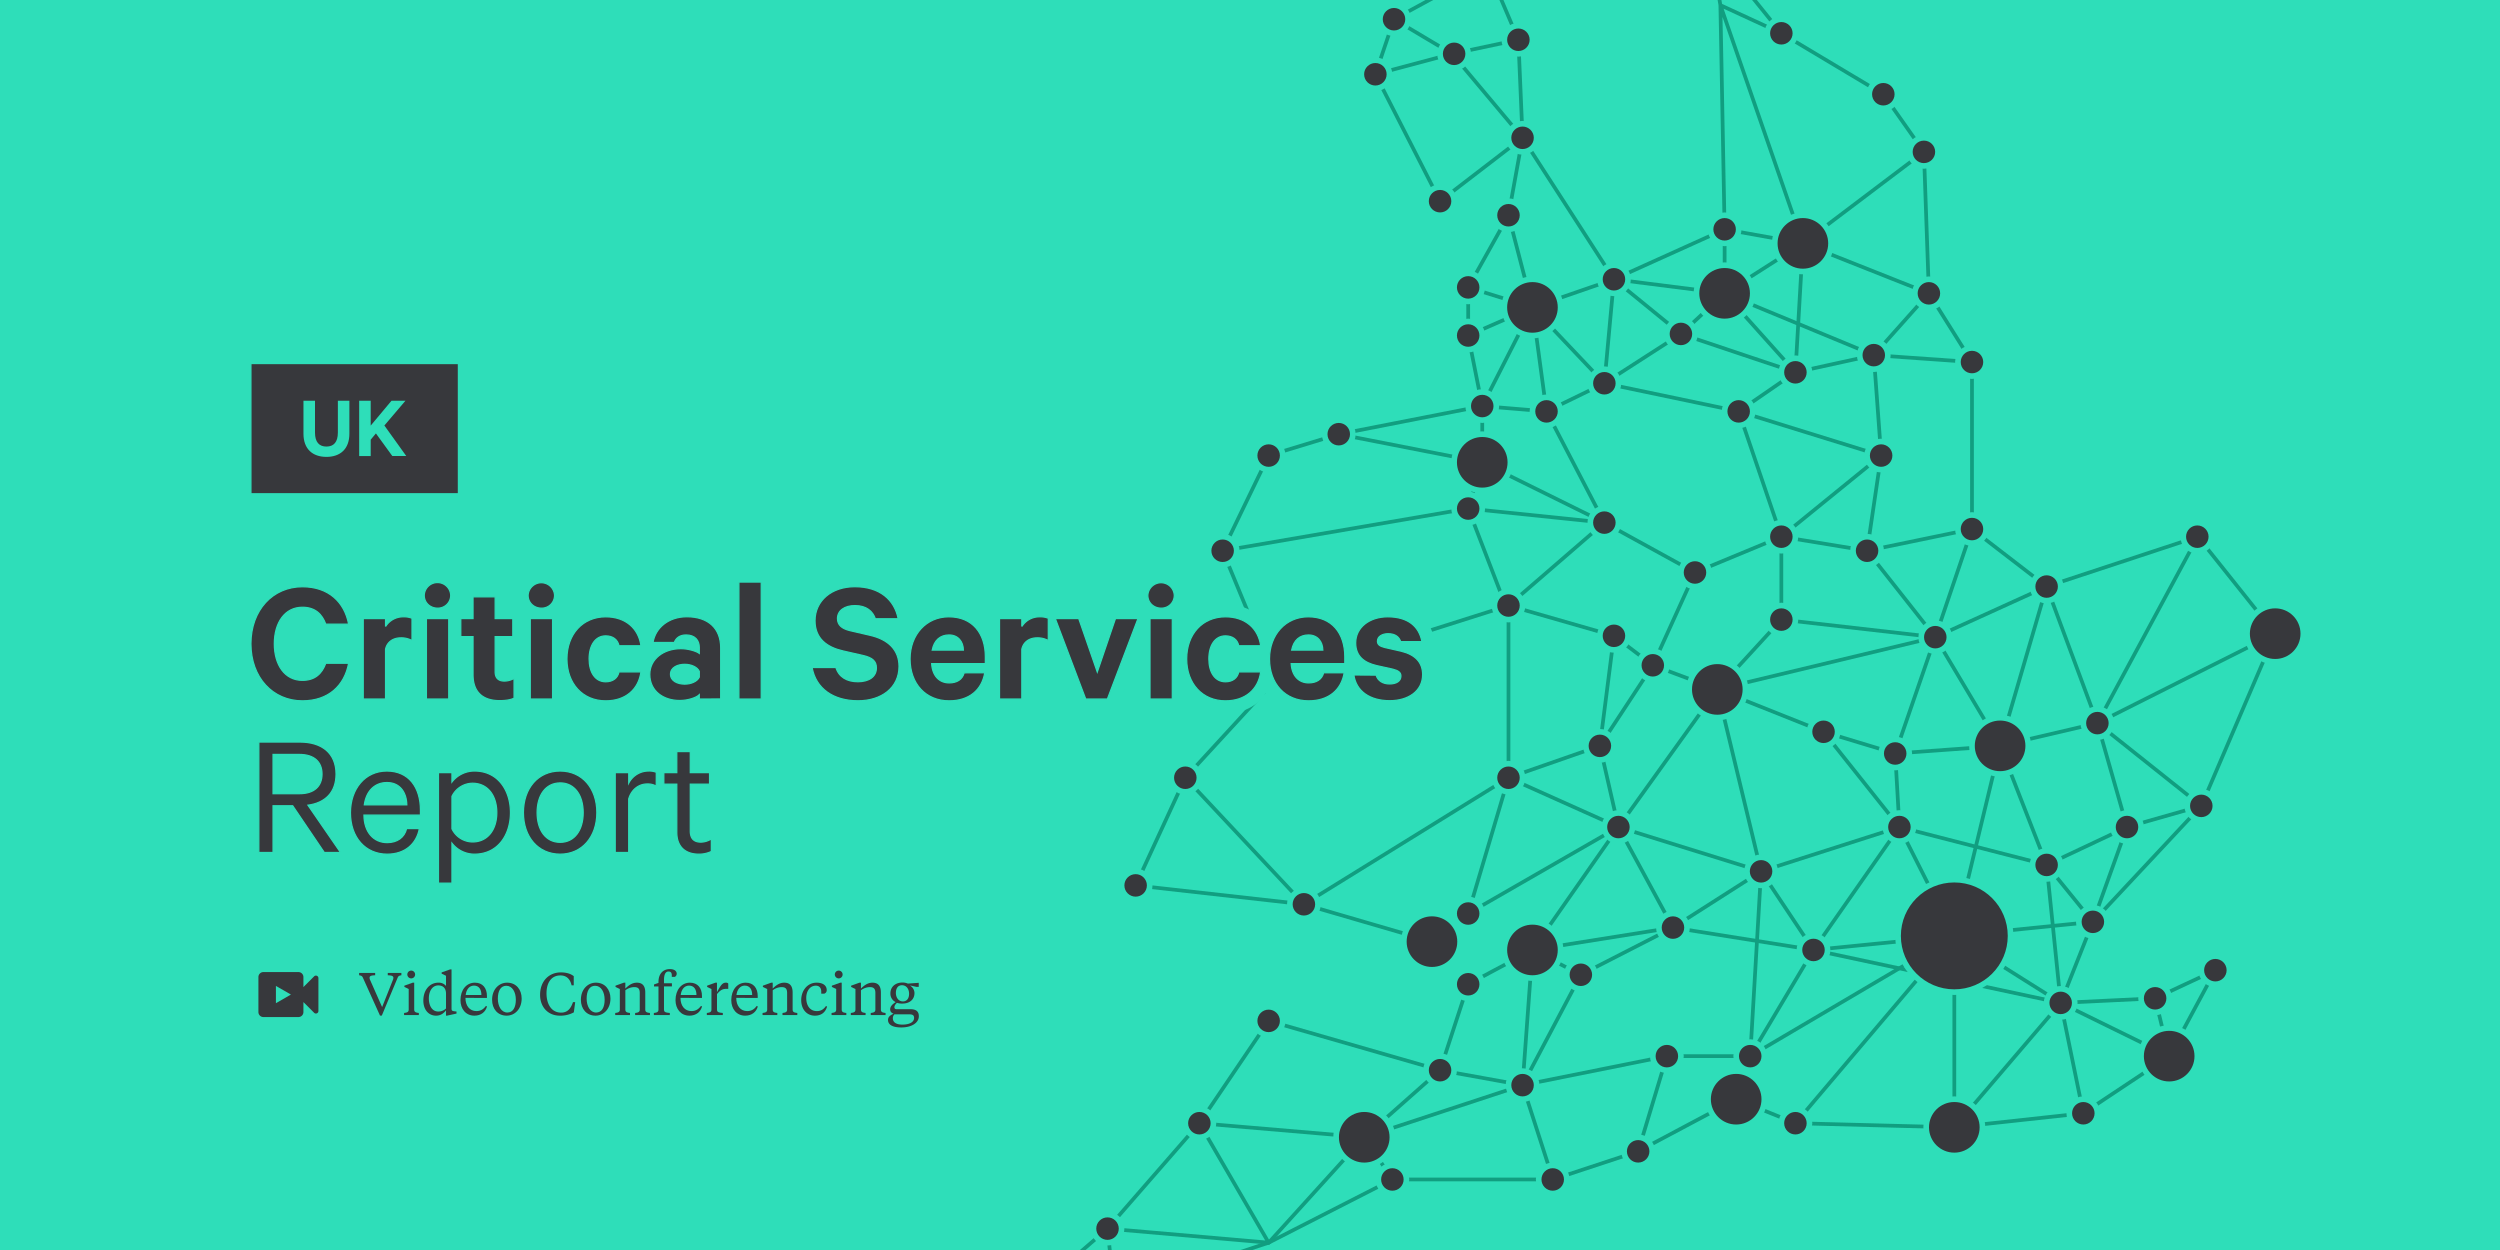 <svg id="Layer_1" data-name="Layer 1" xmlns="http://www.w3.org/2000/svg" xmlns:xlink="http://www.w3.org/1999/xlink" viewBox="0 0 2000 1000"><defs><style>.cls-1,.cls-3{fill:none;}.cls-2{fill:#2edeb9;}.cls-3{stroke:#119e80;stroke-linecap:round;stroke-linejoin:round;stroke-width:3px;}.cls-4,.cls-5,.cls-6,.cls-7{fill:#37383c;}.cls-4,.cls-5,.cls-6{stroke:#2edeb9;stroke-miterlimit:10;}.cls-4{stroke-width:4.5px;}.cls-6{stroke-width:20px;}.cls-8{clip-path:url(#clip-path);}</style><clipPath id="clip-path"><rect class="cls-1" x="200.73" y="765.65" width="60" height="60"/></clipPath></defs><rect class="cls-2" width="2000" height="1000"/><polygon class="cls-3" points="888.6 -14.21 1089.05 -70.19 1137.71 -77.66 1190.29 -25.46 1115.21 15.38 1100.3 59.42 1152.05 160.95 1218.04 110.24 1206.79 172.2 1174.55 229.92 1174.55 268.42 1185.8 324.86 1071 347.36 1014.92 364.45 978.11 440.6 1020.62 543.49 948.25 622.2 908.51 708.32 1043.12 723.43 1145.57 753.32 1174.55 730.82 1294.74 661.64 1225.96 759.97 1174.55 787.4 1152.05 856.16 1014.92 816.7 959.5 898.57 886.01 982.9 831.05 1030.33 891.51 1034.69 1014.92 994.15 1113.9 943.57 1242.38 943.57 1310.53 921.07 1388.94 879.37 1436.33 898.57 1563.45 901.87 1666.65 890.62 1735.35 844.91 1772.29 776.15 1724.1 798.65 1648.55 802.31 1674.3 737.47 1761.04 644.7 1820.15 506.93 1758.24 429.35 1637.3 469.24 1577.58 423.25 1577.58 289.64 1543.12 234.67 1539.13 121.49 1506.66 75.39 1425.08 26.64 1368.44 -43.55 1368.44 -148.07 1318.73 -232.79 1248.44 -288.71 1156.48 -277.46 1115.21 -311.21 1206.55 -369.5 1115.21 -385.96 1179.04 -408.46 1248.44 -465.57 1301.52 -576.65 1342.08 -664.44 1312.77 -712.22 1190.29 -709.23 1058.34 -686.94 1006.76 -658.09 1038.37 -763.7 1138.31 -868.89 1160.81 -962.65 1060.87 -938.18 980.19 -926.93 889.66 -909.78 878.41 -767.53 794.46 -668.96 805.71 -604.66 743.45 -641.42 682.52 -668.96 794.46 -537.01 732.2 -436.74 798.14 -405.06 882.5 -493.48 889.66 -454.32 841.49 -397.21 937.26 -282.31 959.76 -159.32 926.01 -104.32 888.6 -14.21"/><polyline class="cls-3" points="1368.44 -148.07 1241.49 -165.12 1368.44 -43.55 1190.29 -25.46 1214.71 31.81 1161.7 43.06 1115.21 15.38"/><polyline class="cls-3" points="1100.3 59.42 1161.7 43.06 1218.04 110.24 1214.71 31.81"/><polyline class="cls-3" points="1368.44 -43.55 1376.31 4.13 1379.69 183.45 1442.31 194.7 1376.31 4.13 1425.08 26.64"/><polyline class="cls-3" points="1174.55 229.92 1225.96 245.92 1291.16 223.42 1218.04 110.24"/><polyline class="cls-3" points="1206.79 172.2 1225.96 245.92 1174.55 268.42"/><polyline class="cls-3" points="1185.8 324.86 1185.8 369.86 1071 347.36"/><polyline class="cls-3" points="1283.49 418.1 1185.8 369.86 1174.55 406.85 1283.49 418.1 1206.79 484.43 1020.62 543.49"/><polyline class="cls-3" points="1499.02 284.11 1543.12 234.67 1442.31 194.7 1379.69 234.67 1344.74 267.14 1291.16 223.42 1379.69 183.45 1379.69 234.67"/><polyline class="cls-3" points="1577.58 289.64 1499.02 284.11 1436.33 297.86 1442.31 194.7 1539.13 121.49"/><polyline class="cls-3" points="1225.96 245.92 1283.49 306.61 1344.74 267.14 1436.33 297.86 1390.94 329.11 1283.49 306.61 1237.21 329.11 1225.96 245.92 1185.8 324.86 1237.21 329.11 1283.49 418.1 1355.99 457.99 1425.08 429.35 1390.94 329.11 1504.91 364.45 1499.02 284.11 1379.69 234.67 1291.16 223.42 1283.49 306.61"/><polyline class="cls-3" points="1548.23 509.74 1577.58 423.25 1493.66 440.6 1425.08 429.35 1504.91 364.45 1493.66 440.6 1548.23 509.74"/><polyline class="cls-3" points="1355.99 457.99 1322.24 532.24 1373.85 551.53 1425.08 495.68 1425.08 429.35"/><line class="cls-3" x1="1758.24" y1="429.35" x2="1677.91" y2="578.5"/><polyline class="cls-3" points="1637.3 469.24 1677.9 578.5 1820.15 506.93"/><polygon class="cls-3" points="1600.08 596.69 1677.9 578.5 1701.6 661.64 1637.3 691.94 1600.08 596.69"/><polyline class="cls-3" points="1674.3 737.47 1563.45 748.72 1600.08 596.69 1516.16 602.79 1519.53 661.64 1563.45 748.72 1450.79 759.97 1408.86 697.07 1373.85 551.53 1458.83 585.44 1516.16 602.79 1548.23 509.74 1425.08 495.68"/><polyline class="cls-3" points="1666.65 890.62 1648.55 802.31 1563.45 748.72 1563.45 901.87 1648.55 802.31 1450.79 759.97 1519.53 661.64 1637.3 691.94 1674.3 737.47 1701.6 661.64 1761.04 644.7 1677.9 578.5"/><polyline class="cls-3" points="1388.94 879.37 1400.19 844.91 1563.45 748.72 1436.33 898.57"/><polyline class="cls-3" points="1333.49 844.91 1218.04 868.12 1242.38 943.57"/><polyline class="cls-3" points="1225.96 759.97 1338.37 742.07 1450.79 759.97 1400.19 844.91 1333.49 844.91 1310.53 921.07"/><polyline class="cls-3" points="1264.67 779.81 1338.37 742.07 1294.74 661.64 1373.85 551.53 1548.23 509.74 1637.3 469.24 1600.08 596.69 1548.23 509.74"/><polyline class="cls-3" points="1291.16 508.65 1279.91 596.69 1294.74 661.64 1206.79 622.2 1206.79 484.43 1291.16 508.65 1322.24 532.24 1279.91 596.69 1206.79 622.2 1174.55 730.82"/><polyline class="cls-3" points="1294.74 661.64 1408.86 697.07 1338.37 742.07"/><polyline class="cls-3" points="1637.3 691.94 1648.55 802.31 1735.35 844.91 1724.1 798.65"/><polyline class="cls-3" points="891.51 1034.69 886.01 982.9 1014.92 994.15 959.5 898.57 1091.4 909.82 1113.9 943.57"/><polyline class="cls-3" points="1091.4 909.82 1218.04 868.12 1264.67 779.81 1225.96 759.97 1218.04 868.12 1152.05 856.16 1091.4 909.82 1014.92 994.15"/><polyline class="cls-3" points="1400.19 844.91 1408.86 697.07 1519.53 661.64 1458.83 585.44"/><polyline class="cls-3" points="1206.79 490.44 1174.55 406.85 978.11 440.6"/><polyline class="cls-3" points="1206.79 622.2 1043.12 723.43 948.25 622.2"/><line class="cls-3" x1="1436.33" y1="297.86" x2="1379.69" y2="234.67"/><circle class="cls-4" cx="1388.94" cy="879.37" r="22.5"/><circle class="cls-4" cx="1310.53" cy="921.07" r="11.25"/><circle class="cls-4" cx="1113.9" cy="943.57" r="11.25"/><circle class="cls-4" cx="886.01" cy="982.9" r="11.25"/><circle class="cls-4" cx="959.5" cy="898.57" r="11.25"/><circle class="cls-4" cx="1014.92" cy="816.7" r="11.25"/><circle class="cls-4" cx="1091.4" cy="909.82" r="22.5"/><circle class="cls-4" cx="1152.05" cy="856.17" r="11.25"/><circle class="cls-4" cx="1174.55" cy="787.4" r="11.25"/><circle class="cls-4" cx="1225.96" cy="759.97" r="22.5"/><circle class="cls-4" cx="1174.55" cy="730.82" r="11.25"/><circle class="cls-4" cx="1145.57" cy="753.32" r="22.5"/><circle class="cls-4" cx="1043.12" cy="723.43" r="11.25"/><circle class="cls-4" cx="908.51" cy="708.32" r="11.25"/><circle class="cls-4" cx="948.25" cy="622.2" r="11.25"/><circle class="cls-4" cx="1206.79" cy="622.2" r="11.25"/><circle class="cls-4" cx="1206.79" cy="484.43" r="11.25"/><circle class="cls-4" cx="1071" cy="347.35" r="11.25"/><circle class="cls-4" cx="1014.92" cy="364.46" r="11.25"/><circle class="cls-4" cx="1174.55" cy="406.85" r="11.25"/><circle class="cls-4" cx="1185.8" cy="369.85" r="22.5"/><circle class="cls-4" cx="1185.8" cy="324.85" r="11.25"/><circle class="cls-4" cx="1237.21" cy="329.11" r="11.25"/><circle class="cls-4" cx="1283.49" cy="306.61" r="11.25"/><circle class="cls-4" cx="1283.49" cy="418.1" r="11.25"/><circle class="cls-4" cx="1322.24" cy="532.24" r="11.25"/><circle class="cls-4" cx="1291.16" cy="508.65" r="11.25"/><circle class="cls-4" cx="1279.91" cy="596.69" r="11.25"/><circle class="cls-4" cx="1294.74" cy="661.64" r="11.25"/><circle class="cls-4" cx="1408.86" cy="697.07" r="11.25"/><circle class="cls-4" cx="1373.85" cy="551.53" r="22.5"/><circle class="cls-4" cx="1425.08" cy="429.35" r="11.25"/><circle class="cls-4" cx="1548.23" cy="509.74" r="11.25"/><circle class="cls-4" cx="1425.08" cy="495.68" r="11.25"/><circle class="cls-4" cx="1390.94" cy="329.11" r="11.25"/><circle class="cls-4" cx="1436.33" cy="297.86" r="11.25"/><circle class="cls-4" cx="1499.02" cy="284.11" r="11.25"/><circle class="cls-4" cx="1577.58" cy="289.64" r="11.25"/><circle class="cls-4" cx="1379.69" cy="234.67" r="22.5"/><circle class="cls-4" cx="1344.74" cy="267.14" r="11.25"/><circle class="cls-4" cx="1225.96" cy="245.92" r="22.5"/><circle class="cls-4" cx="1174.55" cy="229.92" r="11.25"/><circle class="cls-4" cx="1174.55" cy="268.42" r="11.25"/><circle class="cls-4" cx="1152.05" cy="160.95" r="11.25"/><circle class="cls-4" cx="1206.79" cy="172.2" r="11.25"/><circle class="cls-4" cx="1218.04" cy="110.24" r="11.25"/><circle class="cls-4" cx="1100.3" cy="59.42" r="11.25"/><circle class="cls-4" cx="1163.3" cy="43.06" r="11.25"/><circle class="cls-4" cx="1425.08" cy="26.63" r="11.25"/><circle class="cls-4" cx="1379.69" cy="183.45" r="11.25"/><circle class="cls-4" cx="1442.31" cy="194.7" r="22.5"/><circle class="cls-4" cx="1539.13" cy="121.49" r="11.25"/><circle class="cls-4" cx="1543.12" cy="234.67" r="11.25"/><circle class="cls-4" cx="1214.71" cy="31.81" r="11.25"/><circle class="cls-4" cx="1504.91" cy="364.46" r="11.25"/><circle class="cls-4" cx="1291.16" cy="223.42" r="11.25"/><circle class="cls-4" cx="1493.66" cy="440.6" r="11.25"/><circle class="cls-4" cx="1355.99" cy="457.99" r="11.25"/><circle class="cls-4" cx="1577.58" cy="423.25" r="11.25"/><circle class="cls-4" cx="1637.3" cy="469.24" r="11.25"/><circle class="cls-4" cx="1820.15" cy="506.93" r="22.5"/><circle class="cls-4" cx="1761.04" cy="644.7" r="11.25"/><circle class="cls-4" cx="1674.3" cy="737.47" r="11.25"/><circle class="cls-4" cx="1637.3" cy="691.94" r="11.25"/><circle class="cls-4" cx="1701.6" cy="661.64" r="11.25"/><circle class="cls-4" cx="1563.45" cy="748.72" r="45"/><circle class="cls-4" cx="1648.55" cy="802.31" r="11.25"/><circle class="cls-4" cx="1563.45" cy="901.87" r="22.5"/><circle class="cls-4" cx="1436.33" cy="898.57" r="11.25"/><circle class="cls-4" cx="1519.53" cy="661.64" r="11.25"/><circle class="cls-4" cx="1600.08" cy="596.69" r="22.5"/><circle class="cls-4" cx="1516.16" cy="602.79" r="11.25"/><circle class="cls-4" cx="1458.83" cy="585.44" r="11.25"/><circle class="cls-4" cx="1333.49" cy="844.92" r="11.25"/><circle class="cls-4" cx="1400.19" cy="844.92" r="11.25"/><circle class="cls-4" cx="1218.04" cy="868.12" r="11.25"/><circle class="cls-4" cx="1724.1" cy="798.65" r="11.25"/><circle class="cls-4" cx="1772.29" cy="776.15" r="11.25"/><circle class="cls-4" cx="1735.35" cy="844.92" r="22.5"/><circle class="cls-4" cx="1666.66" cy="890.62" r="11.25"/><circle class="cls-4" cx="1450.79" cy="759.97" r="11.25"/><circle class="cls-4" cx="1677.91" cy="578.5" r="11.25"/><circle class="cls-4" cx="1338.37" cy="742.07" r="11.25"/><circle class="cls-4" cx="1264.68" cy="779.81" r="11.25"/><circle class="cls-4" cx="1020.62" cy="543.49" r="11.25"/><circle class="cls-4" cx="978.11" cy="440.6" r="11.25"/><circle class="cls-4" cx="1115.21" cy="15.38" r="11.25"/><circle class="cls-4" cx="1506.66" cy="75.39" r="11.25"/><circle class="cls-4" cx="1242.18" cy="943.57" r="11.25"/><circle class="cls-4" cx="1757.85" cy="429.35" r="11.25"/><rect class="cls-5" x="200.73" y="290.83" width="166" height="104.2"/><path class="cls-2" d="M242.77,347V320.6H252v25.49c0,7.56,3.31,11.16,9.15,11.16s9.14-3.6,9.14-11.16V320.6h9.22V347c0,12.17-7.28,18.51-18.36,18.51S242.77,359.2,242.77,347Z"/><path class="cls-2" d="M296.56,340.48l16.63-19.88h11.16L307.5,340.4,325,364.81H313.84l-13.11-18.07-4.17,5v13.1h-9.22V320.6h9.22Z"/><path class="cls-6" d="M241.91,469.39c20.88,0,33.7,12.24,37,29.95H260.63c-3-8.06-8.49-13.53-18.72-13.53-14.11,0-22.46,12.38-22.46,29.23s8.35,29.23,22.46,29.23c10.23,0,15.7-5.47,18.72-13.68h18.29c-3.31,17.85-16.13,30.09-37,30.09-23.61,0-41.18-18.57-41.18-45.64S218.3,469.39,241.91,469.39Z"/><path class="cls-6" d="M329.61,512.45a17.73,17.73,0,0,0-8.93-2.16c-6.05,0-10.94,3.16-12.24,9.07v39.88H290.58V494.88h17.86v6.33a16.55,16.55,0,0,1,14.4-7.77,16.76,16.76,0,0,1,6.77,1.15Z"/><path class="cls-6" d="M350.06,486.53c-5.76,0-10.66-4.18-10.66-10.23a10.59,10.59,0,0,1,21.17,0A10.24,10.24,0,0,1,350.06,486.53ZM359,559.24H341.13V494.88H359Z"/><path class="cls-6" d="M378.42,509.28h-9.79v-14.4h9.79V477.45h17.71v17.43h14.12v14.4H396.13V537.5c0,5,2.74,7.34,7.35,7.34a15.26,15.26,0,0,0,7.77-2.16v15.84c-2.44,1.3-6.76,2-11.52,2-13.1,0-21.31-6.48-21.31-20.74Z"/><path class="cls-6" d="M433.14,486.53c-5.76,0-10.65-4.18-10.65-10.23a10.59,10.59,0,0,1,21.16,0A10.23,10.23,0,0,1,433.14,486.53Zm8.93,72.71H424.21V494.88h17.86Z"/><path class="cls-6" d="M484.55,493.44c16.13,0,26.35,9.5,28.22,23.18H495.2c-1-4.89-4.89-7.92-10.65-7.92-8.21,0-13.25,7.49-13.25,18.43s5,18.29,13.25,18.29c5.76,0,9.65-3,10.65-7.92h17.57c-1.87,13.82-12.09,23.18-28.22,23.18-18.29,0-31-13.68-31-33.55S466.26,493.44,484.55,493.44Z"/><path class="cls-6" d="M559.43,559.24v-3.45c-2.16,2.16-8.64,4.61-15.7,4.61-13,0-23.9-7.49-23.9-20.88,0-12.24,10.94-20.6,24.91-20.6,5.62,0,12.1,1.88,14.69,3.75v-4.75c0-5.47-3.31-9.94-10.51-9.94-5,0-8.07,2.31-9.51,6h-17c1.87-11.66,12.38-20.59,27.07-20.59,17.14,0,27.07,9.36,27.07,24.77v41Zm0-22.17c-1.59-3.46-6.48-5.62-11.67-5.62-5.61,0-11.37,2.45-11.37,7.92s5.76,7.92,11.37,7.92c5.19,0,10.08-2.16,11.67-5.61Z"/><path class="cls-6" d="M609,559.24H591.11V465.65H609Z"/><path class="cls-6" d="M668.72,534c2.45,7.78,8.93,11.38,17.57,11.38,8.93,0,14.83-4,14.83-11.09,0-5.33-3.17-8.21-10.8-9.93l-15.84-3.6c-12.67-2.88-22.46-9.65-22.46-24.19,0-16,13.24-27.22,31.82-27.22,20.16,0,31.82,10.66,34.7,25.63H700.26c-2-5.9-7.06-10.51-16.28-10.51-8.35,0-14,4-14,10.37,0,5,3.31,8.06,9.93,9.65l16.13,3.74c14.4,3.31,23.18,11.52,23.18,24.91,0,17.14-14.11,27.5-32.83,27.5-19.73,0-33.69-9.79-36.72-26.64Z"/><path class="cls-6" d="M787.81,538.22c-2.31,13.68-12.39,22.46-28.52,22.46-18.72,0-31.24-13.68-31.24-33.55,0-19.44,13-33.69,31-33.69,18.86,0,29.23,13.1,29.23,32v5.47H745.33c.57,9.64,6,15.4,14,15.4,6.05,0,10.52-2.59,12-8.06Zm-42-18.14h24.91c-.14-6.77-4.18-12.1-11.52-12.1C752.24,508,747.34,512.16,745.76,520.08Z"/><path class="cls-6" d="M838.64,512.45a17.73,17.73,0,0,0-8.93-2.16c-6.05,0-10.94,3.16-12.24,9.07v39.88H799.61V494.88h17.86v6.33a16.55,16.55,0,0,1,14.4-7.77,16.76,16.76,0,0,1,6.77,1.15Z"/><path class="cls-6" d="M868.59,559.24l-24.34-64.36H863l14.83,42.76,14.55-42.76h18l-24.48,64.36Z"/><path class="cls-6" d="M928.92,486.53c-5.76,0-10.65-4.18-10.65-10.23a10.59,10.59,0,0,1,21.16,0A10.23,10.23,0,0,1,928.92,486.53Zm8.93,72.71H920V494.88h17.85Z"/><path class="cls-6" d="M980.33,493.44c16.13,0,26.35,9.5,28.22,23.18H991c-1-4.89-4.9-7.92-10.66-7.92-8.21,0-13.25,7.49-13.25,18.43s5,18.29,13.25,18.29c5.76,0,9.65-3,10.66-7.92h17.56c-1.87,13.82-12.09,23.18-28.22,23.18-18.29,0-31-13.68-31-33.55S962,493.44,980.33,493.44Z"/><path class="cls-6" d="M1075.37,538.22c-2.31,13.68-12.38,22.46-28.51,22.46-18.72,0-31.25-13.68-31.25-33.55,0-19.44,13-33.69,31-33.69,18.86,0,29.23,13.1,29.23,32v5.47h-42.91c.58,9.64,6,15.4,14,15.4,6.05,0,10.51-2.59,12-8.06Zm-42-18.14h24.91c-.14-6.77-4.17-12.1-11.52-12.1C1039.8,508,1034.91,512.16,1033.32,520.08Z"/><path class="cls-6" d="M1100.86,540.09c1.43,4.61,5.47,7.06,10.8,7.06s9.07-2.16,9.07-6.34c0-2.88-2-4.32-6.48-5.47l-13-2.88c-9.8-2.3-16.71-7.34-16.71-18.14,0-12.53,11.24-20.88,25.64-20.88,16.27,0,25.19,7.77,27.35,19.87h-17c-1.15-3.6-4.17-6.34-10.08-6.34-4.32,0-8.49,2-8.49,6,0,2.59,1.73,4,5.76,5l13.24,3c11.24,2.74,17.14,8.93,17.14,18.72,0,13.11-11.37,20.88-26.35,20.88-15.7,0-26.78-7.48-28.66-20.59Z"/><path class="cls-6" d="M218.44,644.6V682H207.06V593.63H239.9c17.71,0,28.94,8.92,28.94,25.63,0,14.69-8.64,23-22.46,24.91L272.44,682h-13L234.14,644.6Zm0-9.65h21.17c11.66,0,18-5.9,18-15.69s-6.34-15.7-18-15.7H218.44Z"/><path class="cls-6" d="M335.51,662.89c-2.3,12.1-11.37,20.45-25.77,20.45-17.43,0-29.38-13.39-29.38-33.12,0-19.15,11.66-33.41,29.09-33.41s26.92,12.82,26.92,31.39v3.89H291.16c.14,13.68,7.78,22,18.58,22,7.92,0,13.82-4,15.55-11.23Zm-44.06-19h34c-.14-9.5-5.18-17.85-15.84-17.85C299.94,626,293,632.65,291.45,643.88Z"/><path class="cls-6" d="M361.57,706.52h-10.8V618.11h10.8v7.48a22.77,22.77,0,0,1,18-8.78c18.87,0,28.8,15.55,28.8,33.26s-9.93,33.27-28.8,33.27a22.74,22.74,0,0,1-18-8.79Zm0-43.49A18.42,18.42,0,0,0,378,673.55c12.24,0,19.44-9.94,19.44-23.48S390.23,626.6,378,626.6a18.42,18.42,0,0,0-16.42,10.51Z"/><path class="cls-6" d="M448.12,683.34c-17.57,0-29.38-13.68-29.38-33.27s11.81-33.26,29.38-33.26,29.37,13.68,29.37,33.26S465.54,683.34,448.12,683.34Zm0-57c-11.52,0-18.43,9.8-18.43,23.76s6.91,23.76,18.43,23.76,18.43-9.79,18.43-23.76S459.64,626.31,448.12,626.31Z"/><path class="cls-6" d="M525,628.91a13.59,13.59,0,0,0-7.2-1.73c-6.77,0-12.67,4.46-14.83,12V682h-10.8V618.11H503v8.35a17.86,17.86,0,0,1,15.84-9.65,15.5,15.5,0,0,1,6.19,1Z"/><path class="cls-6" d="M541.43,627.32H531.06v-9.21h10.37V601.26h10.8v16.85h15.41v9.21H552.23v37.44c0,6.19,3,8.93,8.49,8.93a15.92,15.92,0,0,0,8.36-2.59v10.08A22.84,22.84,0,0,1,559,683.34c-10.37,0-17.57-5.62-17.57-17.43Z"/><path class="cls-5" d="M241.91,469.39c20.88,0,33.7,12.24,37,29.95H260.63c-3-8.06-8.49-13.53-18.72-13.53-14.11,0-22.46,12.38-22.46,29.23s8.35,29.23,22.46,29.23c10.23,0,15.7-5.47,18.72-13.68h18.29c-3.31,17.85-16.13,30.09-37,30.09-23.61,0-41.18-18.57-41.18-45.64S218.3,469.39,241.91,469.39Z"/><path class="cls-5" d="M329.61,512.45a17.73,17.73,0,0,0-8.93-2.16c-6.05,0-10.94,3.16-12.24,9.07v39.88H290.58V494.88h17.86v6.33a16.55,16.55,0,0,1,14.4-7.77,16.76,16.76,0,0,1,6.77,1.15Z"/><path class="cls-5" d="M350.06,486.53c-5.76,0-10.66-4.18-10.66-10.23a10.59,10.59,0,0,1,21.17,0A10.24,10.24,0,0,1,350.06,486.53ZM359,559.24H341.13V494.88H359Z"/><path class="cls-5" d="M378.42,509.28h-9.79v-14.4h9.79V477.45h17.71v17.43h14.12v14.4H396.13V537.5c0,5,2.74,7.34,7.35,7.34a15.26,15.26,0,0,0,7.77-2.16v15.84c-2.44,1.3-6.76,2-11.52,2-13.1,0-21.31-6.48-21.31-20.74Z"/><path class="cls-5" d="M433.14,486.53c-5.76,0-10.65-4.18-10.65-10.23a10.59,10.59,0,0,1,21.16,0A10.23,10.23,0,0,1,433.14,486.53Zm8.93,72.71H424.21V494.88h17.86Z"/><path class="cls-5" d="M484.55,493.44c16.13,0,26.35,9.5,28.22,23.18H495.2c-1-4.89-4.89-7.92-10.65-7.92-8.21,0-13.25,7.49-13.25,18.43s5,18.29,13.25,18.29c5.76,0,9.65-3,10.65-7.92h17.57c-1.87,13.82-12.09,23.18-28.22,23.18-18.29,0-31-13.68-31-33.55S466.26,493.44,484.55,493.44Z"/><path class="cls-5" d="M559.43,559.24v-3.45c-2.16,2.16-8.64,4.61-15.7,4.61-13,0-23.9-7.49-23.9-20.88,0-12.24,10.94-20.6,24.91-20.6,5.62,0,12.1,1.88,14.69,3.75v-4.75c0-5.47-3.31-9.94-10.51-9.94-5,0-8.07,2.31-9.51,6h-17c1.87-11.66,12.38-20.59,27.07-20.59,17.14,0,27.07,9.36,27.07,24.77v41Zm0-22.17c-1.59-3.46-6.48-5.62-11.67-5.62-5.61,0-11.37,2.45-11.37,7.92s5.76,7.92,11.37,7.92c5.19,0,10.08-2.16,11.67-5.61Z"/><path class="cls-5" d="M609,559.24H591.11V465.65H609Z"/><path class="cls-5" d="M668.72,534c2.45,7.78,8.93,11.38,17.57,11.38,8.93,0,14.83-4,14.83-11.09,0-5.33-3.17-8.21-10.8-9.93l-15.84-3.6c-12.67-2.88-22.46-9.65-22.46-24.19,0-16,13.24-27.22,31.82-27.22,20.16,0,31.82,10.66,34.7,25.63H700.26c-2-5.9-7.06-10.51-16.28-10.51-8.35,0-14,4-14,10.37,0,5,3.31,8.06,9.93,9.65l16.13,3.74c14.4,3.31,23.18,11.52,23.18,24.91,0,17.14-14.11,27.5-32.83,27.5-19.73,0-33.69-9.79-36.72-26.64Z"/><path class="cls-5" d="M787.81,538.22c-2.31,13.68-12.39,22.46-28.52,22.46-18.72,0-31.24-13.68-31.24-33.55,0-19.44,13-33.69,31-33.69,18.86,0,29.23,13.1,29.23,32v5.47H745.33c.57,9.64,6,15.4,14,15.4,6.05,0,10.52-2.59,12-8.06Zm-42-18.14h24.91c-.14-6.77-4.18-12.1-11.52-12.1C752.24,508,747.34,512.16,745.76,520.08Z"/><path class="cls-5" d="M838.64,512.45a17.73,17.73,0,0,0-8.93-2.16c-6.05,0-10.94,3.16-12.24,9.07v39.88H799.61V494.88h17.86v6.33a16.55,16.55,0,0,1,14.4-7.77,16.76,16.76,0,0,1,6.77,1.15Z"/><path class="cls-5" d="M868.59,559.24l-24.34-64.36H863l14.83,42.76,14.55-42.76h18l-24.48,64.36Z"/><path class="cls-5" d="M928.92,486.53c-5.76,0-10.65-4.18-10.65-10.23a10.59,10.59,0,0,1,21.16,0A10.23,10.23,0,0,1,928.92,486.53Zm8.93,72.71H920V494.88h17.85Z"/><path class="cls-5" d="M980.33,493.44c16.13,0,26.35,9.5,28.22,23.18H991c-1-4.89-4.9-7.92-10.66-7.92-8.21,0-13.25,7.49-13.25,18.43s5,18.29,13.25,18.29c5.76,0,9.65-3,10.66-7.92h17.56c-1.87,13.82-12.09,23.18-28.22,23.18-18.29,0-31-13.68-31-33.55S962,493.44,980.33,493.44Z"/><path class="cls-5" d="M1075.37,538.22c-2.31,13.68-12.38,22.46-28.51,22.46-18.72,0-31.25-13.68-31.25-33.55,0-19.44,13-33.69,31-33.69,18.86,0,29.23,13.1,29.23,32v5.47h-42.91c.58,9.64,6,15.4,14,15.4,6.05,0,10.51-2.59,12-8.06Zm-42-18.14h24.91c-.14-6.77-4.17-12.1-11.52-12.1C1039.8,508,1034.91,512.16,1033.32,520.08Z"/><path class="cls-5" d="M1100.86,540.09c1.43,4.61,5.47,7.06,10.8,7.06s9.07-2.16,9.07-6.34c0-2.88-2-4.32-6.48-5.47l-13-2.88c-9.8-2.3-16.71-7.34-16.71-18.14,0-12.53,11.24-20.88,25.64-20.88,16.27,0,25.19,7.77,27.35,19.87h-17c-1.15-3.6-4.17-6.34-10.08-6.34-4.32,0-8.49,2-8.49,6,0,2.59,1.73,4,5.76,5l13.24,3c11.24,2.74,17.14,8.93,17.14,18.72,0,13.11-11.37,20.88-26.35,20.88-15.7,0-26.78-7.48-28.66-20.59Z"/><path class="cls-5" d="M218.44,644.6V682H207.06V593.63H239.9c17.71,0,28.94,8.92,28.94,25.63,0,14.69-8.64,23-22.46,24.91L272.44,682h-13L234.14,644.6Zm0-9.65h21.17c11.66,0,18-5.9,18-15.69s-6.34-15.7-18-15.7H218.44Z"/><path class="cls-5" d="M335.51,662.89c-2.3,12.1-11.37,20.45-25.77,20.45-17.43,0-29.38-13.39-29.38-33.12,0-19.15,11.66-33.41,29.09-33.41s26.92,12.82,26.92,31.39v3.89H291.16c.14,13.68,7.78,22,18.58,22,7.92,0,13.82-4,15.55-11.23Zm-44.06-19h34c-.14-9.5-5.18-17.85-15.84-17.85C299.94,626,293,632.65,291.45,643.88Z"/><path class="cls-5" d="M361.57,706.52h-10.8V618.11h10.8v7.48a22.77,22.77,0,0,1,18-8.78c18.87,0,28.8,15.55,28.8,33.26s-9.93,33.27-28.8,33.27a22.74,22.74,0,0,1-18-8.79Zm0-43.49A18.42,18.42,0,0,0,378,673.55c12.24,0,19.44-9.94,19.44-23.48S390.23,626.6,378,626.6a18.42,18.42,0,0,0-16.42,10.51Z"/><path class="cls-5" d="M448.12,683.34c-17.57,0-29.38-13.68-29.38-33.27s11.81-33.26,29.38-33.26,29.37,13.68,29.37,33.26S465.54,683.34,448.12,683.34Zm0-57c-11.52,0-18.43,9.8-18.43,23.76s6.91,23.76,18.43,23.76,18.43-9.79,18.43-23.76S459.64,626.31,448.12,626.31Z"/><path class="cls-5" d="M525,628.91a13.59,13.59,0,0,0-7.2-1.73c-6.77,0-12.67,4.46-14.83,12V682h-10.8V618.11H503v8.35a17.86,17.86,0,0,1,15.84-9.65,15.5,15.5,0,0,1,6.19,1Z"/><path class="cls-5" d="M541.43,627.32H531.06v-9.21h10.37V601.26h10.8v16.85h15.41v9.21H552.23v37.44c0,6.19,3,8.93,8.49,8.93a15.92,15.92,0,0,0,8.36-2.59v10.08A22.84,22.84,0,0,1,559,683.34c-10.37,0-17.57-5.62-17.57-17.43Z"/><path class="cls-7" d="M314.19,784.26a5.52,5.52,0,0,0,.53-1.93c0-1.48-1.15-2-4.51-2.11v-1.87H321.1v1.87c-1.39.2-2.35.48-2.92,1.78l-12.73,30.48H304L290.24,782c-.58-1.3-1.59-1.58-2.93-1.78v-1.87h12.82v1.87c-3.32.1-4.47.58-4.47,2.07a4.82,4.82,0,0,0,.53,1.92l9.5,21.46Z"/><path class="cls-7" d="M331.37,807.63c0,2.21,1.54,2.45,3.7,2.74v1.68H323.26v-1.68c2.11-.29,3.7-.53,3.7-2.74V791.22l-3.46-1.68v-1l6.67-2.4h1.2Zm-5.52-28.13a3.12,3.12,0,1,1,3.12,3.22A3.16,3.16,0,0,1,325.85,779.5Z"/><path class="cls-7" d="M356.81,808.26c-2,2.54-4.37,4.27-7.92,4.27-6.53,0-10.22-5.38-10.22-12,0-8.88,5.33-14.4,12.09-14.4a7.36,7.36,0,0,1,6.05,2.64v-8.16l-3.5-1.68v-1l6.77-2.4h1.15v31.35c0,1.63.53,2,2.74,2.2l1.24.15v1.63l-7.68,1.68h-.72Zm-13.73-9.51c0,5.43,2.36,10.47,7.49,10.47a8.72,8.72,0,0,0,6.24-2.45V795c0-4.56-2.44-6.67-6.19-6.67C346.11,788.34,343.08,792.56,343.08,798.75Z"/><path class="cls-7" d="M389.55,796.83v1.49H372.36c0,6.29,3.36,10.56,8.79,10.56,3.6,0,5.86-1.77,7.63-4.13l.82.44c-1.15,4.27-4.71,7.34-10.08,7.34-7,0-11.14-5.52-11.14-12.39,0-8.4,4.9-14,11.52-14C386.24,786.13,389.55,790.54,389.55,796.83Zm-17-.81h12.57c0-4.61-2-7.54-5.95-7.54S372.94,792,372.56,796Z"/><path class="cls-7" d="M393.67,799.81c0-8.26,5.43-13.68,12-13.68,7.1,0,11.66,5.33,11.66,12.72,0,8.26-5.42,13.68-12,13.68C398.23,812.53,393.67,807.2,393.67,799.81Zm19-.1c0-6-2.78-11.09-7.63-11.09-4.51,0-6.77,4.13-6.77,10.32,0,6,2.79,11.09,7.64,11.09C410.43,810,412.68,805.91,412.68,799.71Z"/><path class="cls-7" d="M458.38,801.73h1.78l-1.11,8.16a22.25,22.25,0,0,1-11.18,2.64c-9.51,0-15.8-7-15.8-16.61,0-11.23,7.3-18,16.56-18,5.05,0,8.17,1.3,10.37,3v7.34h-1.72c-1.3-5.57-4.52-7.92-8.93-7.92-7.73,0-11.14,6.43-11.14,14.26,0,8.73,3.94,15.5,11.71,15.5C453.72,810.08,456.51,807.25,458.38,801.73Z"/><path class="cls-7" d="M464.71,799.81c0-8.26,5.43-13.68,12-13.68,7.1,0,11.66,5.33,11.66,12.72,0,8.26-5.42,13.68-11.95,13.68C469.27,812.53,464.71,807.2,464.71,799.81Zm19-.1c0-6-2.78-11.09-7.63-11.09-4.51,0-6.77,4.13-6.77,10.32,0,6,2.79,11.09,7.63,11.09C481.47,810,483.72,805.91,483.72,799.71Z"/><path class="cls-7" d="M511.8,794.34c0-3.46-1.39-4.66-4.46-4.66a12.13,12.13,0,0,0-7.06,2.54v15.41c0,2.21,1.54,2.45,3.7,2.74v1.68H492.17v-1.68c2.11-.29,3.69-.53,3.69-2.74V791.22l-3.45-1.68v-1l6.67-2.4h1.2v4.7c2.35-2.3,5.23-4.7,9.22-4.7,4.17,0,6.72,2.25,6.72,7.87v13.63c0,2.21,1.58,2.45,3.74,2.74v1.68H508.11v-1.68c2.11-.29,3.69-.53,3.69-2.74Z"/><path class="cls-7" d="M531.19,807.44c0,2.4,1.2,2.55,4.66,2.93v1.68H523.08v-1.68c2.11-.29,3.7-.53,3.7-2.74V789.15h-3.56v-1.58l3.56-1.25v-.86c0-5.91,3.26-10.18,9.12-10.18,3.26,0,5.47,1.34,5.47,3.74a2.88,2.88,0,0,1-1.54,2.5h-2.4v-1.25c0-1.82-.62-3.07-2.64-3.07-2.45,0-3.6,2.5-3.6,7v2.4h6.34v2.54h-6.34Z"/><path class="cls-7" d="M561.58,796.83v1.49H544.39c0,6.29,3.36,10.56,8.79,10.56,3.6,0,5.85-1.77,7.63-4.13l.82.44c-1.16,4.27-4.71,7.34-10.09,7.34-7,0-11.13-5.52-11.13-12.39,0-8.4,4.89-14,11.52-14C558.27,786.13,561.58,790.54,561.58,796.83Zm-17-.81h12.58c0-4.61-2-7.54-5.95-7.54S545,792,544.58,796Z"/><path class="cls-7" d="M573.58,793.71c3.12-5.57,4.27-7.58,7.24-7.58a2.36,2.36,0,0,1,1.78.67v4.27h-1c-3,0-4.89.43-8,4.18v12.19c0,2.4,1.2,2.55,4.65,2.93v1.68H565.46v-1.68c2.12-.29,3.7-.53,3.7-2.74V791.22l-3.46-1.68v-1l6.63-2.4h1.25Z"/><path class="cls-7" d="M606.17,796.83v1.49H589c0,6.29,3.36,10.56,8.79,10.56,3.6,0,5.85-1.77,7.63-4.13l.82.44c-1.16,4.27-4.71,7.34-10.08,7.34-7,0-11.14-5.52-11.14-12.39,0-8.4,4.89-14,11.52-14C602.86,786.13,606.17,790.54,606.17,796.83Zm-17-.81h12.57c0-4.61-2-7.54-6-7.54C592,788.48,589.56,792,589.18,796Z"/><path class="cls-7" d="M629.69,794.34c0-3.46-1.39-4.66-4.47-4.66a12.13,12.13,0,0,0-7.05,2.54v15.41c0,2.21,1.53,2.45,3.69,2.74v1.68H610.05v-1.68c2.12-.29,3.7-.53,3.7-2.74V791.22l-3.46-1.68v-1l6.68-2.4h1.2v4.7c2.35-2.3,5.23-4.7,9.21-4.7,4.18,0,6.72,2.25,6.72,7.87v13.63c0,2.21,1.59,2.45,3.75,2.74v1.68H626v-1.68c2.11-.29,3.7-.53,3.7-2.74Z"/><path class="cls-7" d="M653.5,808.88c3.31,0,5.47-1.49,7.29-4.08l.87.48c-1.4,4.85-4.9,7.25-9.75,7.25-6.58,0-10.94-5.18-10.94-12.39,0-7.58,4.89-14,12.29-14,5.08,0,8.11,2.25,8.11,5.9a2.87,2.87,0,0,1-1.92,2.88H657v-1.63c0-2.69-1.34-4.75-4.37-4.75-4.56,0-7.63,4.22-7.63,9.79C645,804.61,648.07,808.88,653.5,808.88Z"/><path class="cls-7" d="M673.37,807.63c0,2.21,1.53,2.45,3.69,2.74v1.68H665.25v-1.68c2.12-.29,3.7-.53,3.7-2.74V791.22l-3.46-1.68v-1l6.68-2.4h1.2Zm-5.52-28.13a3.12,3.12,0,1,1,3.12,3.22A3.16,3.16,0,0,1,667.85,779.5Z"/><path class="cls-7" d="M700.3,794.34c0-3.46-1.4-4.66-4.47-4.66a12.16,12.16,0,0,0-7.06,2.54v15.41c0,2.21,1.54,2.45,3.7,2.74v1.68H680.66v-1.68c2.11-.29,3.7-.53,3.7-2.74V791.22l-3.46-1.68v-1l6.67-2.4h1.2v4.7c2.36-2.3,5.24-4.7,9.22-4.7,4.18,0,6.72,2.25,6.72,7.87v13.63c0,2.21,1.59,2.45,3.75,2.74v1.68H696.6v-1.68c2.11-.29,3.7-.53,3.7-2.74Z"/><path class="cls-7" d="M717.53,802.26c-1.54,1.58-2,2.45-2,3.55s.62,1.54,1.78,1.54h10.85c4.32,0,6.91,1.48,6.91,5.61,0,5.38-5.86,9-14,9-6.72,0-10.66-2-10.66-6,0-2.73,2.21-3.93,4.47-5-1.87-.67-2.74-1.77-2.74-3.5,0-2.35,1.92-4.23,4.42-5.76a7.46,7.46,0,0,1-4.23-7c0-5.38,4.13-8.69,9.7-8.69a11,11,0,0,1,4.27.86l8.69-.62v3.26h-1.77l-4.95-1.1v.24a6.93,6.93,0,0,1,3.31,5.81c0,5.09-3.84,8.4-9.65,8.4A13,13,0,0,1,717.53,802.26Zm-2,9.21a4.33,4.33,0,0,0-1.25,3.08c0,3.69,3.22,5.13,7.63,5.13,5.52,0,9.36-1.87,9.36-5.37,0-2.36-1.48-2.84-4-2.84ZM727.27,795c0-3.74-2.11-6.82-5.71-6.82-3.27,0-4.85,2.55-4.85,6.15s2,6.81,5.66,6.81C725.64,801.1,727.27,798.56,727.27,795Z"/><g class="cls-8"><path class="cls-7" d="M220.73,802.57V788.73l12,6.92Zm30.58-21.5-8.58,8.58v-8a4,4,0,0,0-4-4h-28a4,4,0,0,0-4,4v28a4,4,0,0,0,4,4h28a4,4,0,0,0,4-4v-8l8.58,8.58a2,2,0,0,0,3.42-1.4V782.47a2,2,0,0,0-1.24-1.84A2,2,0,0,0,251.31,781.07Z"/></g></svg>